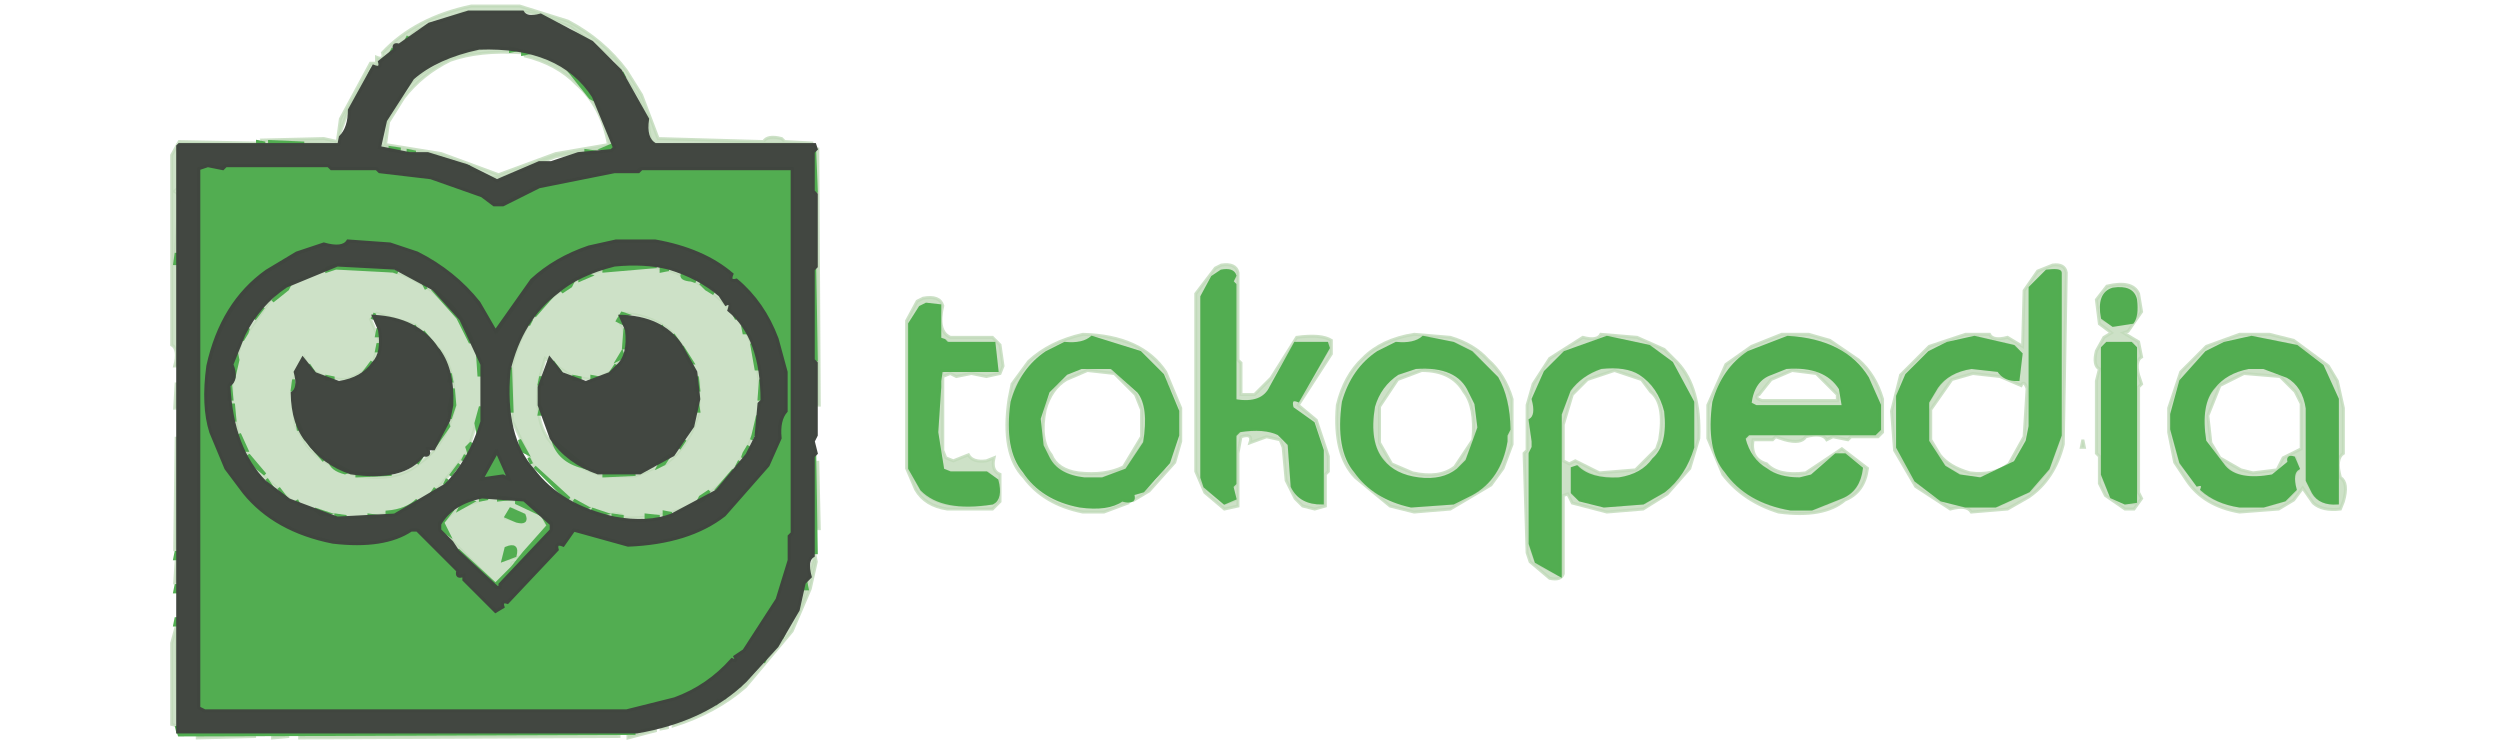 <svg xmlns="http://www.w3.org/2000/svg" width="830" height="249"><path fill="rgb(0,0,0)" stroke="rgb(0,0,0)" stroke-width="1" opacity="0" d="M 0 0 L 829.5 0 L 830 0.5 L 830 249 L 0.5 249 L 0 248.5 L 0 0 Z M 157 2 Q 138 6 127 18 Q 128 20 125 19 L 125 21 L 123 21 L 113 40 L 112 47 L 108 46 L 60 47 L 57 52 L 57 115 L 58 116 L 58 213 L 57 214 L 57 241 L 58 244 L 65 244 L 66 245 L 85 245 L 86 244 L 91 245 Q 95 246 97 244 L 100 245 L 206 245 L 207 244 L 209 245 L 228 240 L 248 228 Q 259 218 266 204 L 270 192 L 271 177 L 272 176 L 272 154 L 271 153 L 271 136 L 272 135 L 272 50 L 270 47 L 261 47 L 260 46 Q 255 45 254 47 L 219 46 L 213 32 L 208 24 Q 200 13 189 7 L 173 2 L 157 2 Z M 406 88 L 404 89 L 397 98 L 397 157 L 400 164 L 407 169 L 411 168 L 411 151 L 412 145 Q 416 144 415 147 L 421 145 L 425 146 L 426 149 L 427 160 L 430 166 L 433 168 L 437 169 L 440 168 L 440 158 L 441 157 L 441 152 L 437 140 L 431 135 L 442 118 L 442 113 Q 439 111 431 112 L 422 126 L 417 131 L 412 131 L 412 121 L 411 120 L 411 91 Q 410 87 406 88 Z M 682 88 L 677 90 L 672 97 L 672 115 L 667 112 Q 662 113 661 111 L 653 111 L 641 115 L 631 125 L 628 137 L 629 150 L 636 162 L 648 169 Q 653 168 655 170 L 667 169 L 674 165 Q 682 159 685 148 L 686 91 Q 686 88 682 88 Z M 700 95 L 696 100 L 697 108 L 701 111 L 699 112 L 696 117 Q 695 121 697 123 L 696 127 L 696 151 L 697 152 L 697 161 L 699 165 L 706 169 L 709 169 L 711 166 L 710 164 L 710 149 L 710 147 L 710 129 L 711 128 L 710 125 Q 709 120 711 119 L 710 114 L 705 111 L 707 110 L 711 104 L 710 98 Q 708 93 700 95 Z M 307 99 L 305 100 L 301 107 L 301 156 L 304 163 Q 307 168 315 169 L 330 169 L 332 167 L 332 158 Q 329 156 330 152 L 328 153 Q 323 154 322 151 L 317 153 L 314 152 L 313 150 L 313 125 L 316 124 L 318 125 L 323 124 L 328 125 L 332 124 L 333 122 L 332 115 L 330 112 L 316 112 Q 311 110 313 102 Q 312 98 307 99 Z M 360 111 Q 348 113 342 120 L 336 128 L 335 133 Q 332 151 340 159 Q 347 167 360 170 L 371 169 L 382 163 L 390 154 L 392 147 L 392 136 L 387 124 Q 379 112 360 111 Z M 470 111 Q 459 113 453 119 Q 446 125 444 135 Q 443 151 450 159 L 462 168 L 470 170 L 482 169 L 495 161 L 499 156 L 502 148 L 502 133 Q 500 124 494 120 Q 489 114 482 112 L 470 111 Z M 532 111 Q 530 113 526 112 L 515 119 L 509 128 L 507 135 L 507 150 L 506 151 L 507 184 L 508 187 L 515 192 Q 518 193 519 191 L 519 165 L 521 164 L 522 167 L 534 170 L 546 169 L 554 164 L 561 156 L 564 146 Q 565 129 557 121 L 553 116 L 544 112 L 532 111 Z M 592 111 L 582 115 L 573 121 L 567 135 L 567 146 L 572 158 Q 579 166 591 170 Q 606 172 613 166 Q 619 163 620 156 L 612 149 L 600 157 Q 590 158 587 154 Q 581 152 582 146 L 589 146 L 590 145 L 593 146 Q 598 148 600 145 Q 605 144 607 146 L 609 145 L 614 146 L 615 145 L 624 145 L 625 144 L 625 133 Q 623 124 617 120 L 608 113 L 601 111 L 592 111 Z M 744 111 L 733 115 L 724 124 L 720 136 L 720 144 L 722 154 L 726 160 Q 732 168 744 170 L 757 169 L 762 166 L 765 162 L 768 167 Q 771 170 777 169 L 778 167 Q 780 160 777 159 Q 775 152 778 151 L 778 136 L 776 127 L 773 122 L 762 113 L 754 111 L 744 111 Z M 692 146 L 691 149 L 692 149 L 692 146 Z "></path><path fill="rgb(0,0,0)" stroke="rgb(0,0,0)" stroke-width="1" opacity="0" d="M 157.5 18 L 173.5 18 Q 185.7 21.3 193 29.5 L 201 42.5 L 202 48 L 184.5 51 L 163.5 58 Q 148.8 49.4 128 48 L 129 40.5 Q 133.6 31.1 141.5 25 L 149.5 20 L 157.5 18 Z "></path><path fill="rgb(0,0,0)" stroke="rgb(0,0,0)" stroke-width="1" opacity="0" d="M 360.5 123 L 369.5 124 L 377 130.5 L 379 135.5 L 379 144.5 L 372.5 155 Q 367.1 158.1 357.5 157 Q 351.4 155.6 349 150.5 Q 345.2 145.8 347 135.5 Q 348.5 129 353.5 126 L 360.5 123 Z "></path><path fill="rgb(0,0,0)" stroke="rgb(0,0,0)" stroke-width="1" opacity="0" d="M 471.5 123 Q 481.6 123.4 486 129.5 Q 490.4 134.6 489 145.5 L 482.5 155 Q 478.2 158.7 468.5 157 L 462 154 L 458 146.5 L 458 134.5 L 463.5 126 L 471.5 123 Z "></path><path fill="rgb(0,0,0)" stroke="rgb(0,0,0)" stroke-width="1" opacity="0" d="M 535.5 123 L 544.5 126 L 548 129.5 Q 552.7 134.3 551 145.5 L 550 148.5 L 542.5 156 L 530.5 157 L 522.5 153 L 520.5 154 L 519 152.5 L 519 140.5 L 522 130.5 L 526.5 126 L 535.5 123 Z "></path><path fill="rgb(0,0,0)" stroke="rgb(0,0,0)" stroke-width="1" opacity="0" d="M 594.5 123 L 602.5 124 L 610 130.5 L 609.5 133 L 584.5 133 Q 581.8 131.8 584 130.5 L 587.5 126 L 594.5 123 Z "></path><path fill="rgb(0,0,0)" stroke="rgb(0,0,0)" stroke-width="1" opacity="0" d="M 654.5 124 L 663.5 125 L 670.5 128 Q 671.8 125.8 673 128.5 L 672 144.5 L 666.5 154 Q 662.4 157.9 653.5 157 Q 647 155.5 644 150.5 L 641 145.5 L 641 135.5 L 647.5 126 L 654.5 124 Z "></path><path fill="rgb(0,0,0)" stroke="rgb(0,0,0)" stroke-width="1" opacity="0" d="M 744.5 124 L 756.5 125 L 762 129.5 L 764 133.5 L 764 148.5 L 758 152 L 755.5 156 L 747.5 157 L 743.5 156 L 737 151.5 L 734 146.5 L 733 137.5 L 737 128 L 744.5 124 Z "></path><path fill="rgb(191,217,184)" stroke="rgb(191,217,184)" stroke-width="1" opacity="0.784" d="M 156.5 2 L 172.5 2 L 188.5 7 Q 200.3 13.2 208 23.5 L 213 31.5 L 218.5 46 L 253.5 47 Q 254.8 44.8 259.5 46 L 260.5 47 L 270 47.5 L 217.5 48 L 216 46.5 L 215 39.5 L 212 32.5 L 204 20 L 189.5 9 L 179.5 5 L 174.5 4 L 154.5 4 L 138.5 10 L 122 24.5 L 116 35.5 L 111.5 48 L 89.5 47 Q 88.3 49.3 87 46.5 L 107.5 46 L 112 47 L 113 39.5 L 123 21 L 125 21 L 125 19 Q 127.7 20.1 127 17.5 Q 137.9 5.9 156.5 2 Z "></path><path fill="rgb(191,217,184)" stroke="rgb(191,217,184)" stroke-width="1" opacity="0.784" d="M 160.5 16 Q 168.5 15 173 17.5 Q 159.1 16.6 149.5 20 Q 140.1 24.6 134 32.5 L 129 40.5 L 128 48 L 146.5 51 L 165.5 58 L 184.5 51 L 202 48 Q 199.8 35.4 191.5 28 Q 184.9 21.1 174 18.5 L 176.5 18 Q 189.3 21.7 196 31.5 Q 202.2 38 203 49 L 184.5 52 L 166.5 59 L 162.5 59 L 146.5 52 L 127.5 49 L 126 47.5 Q 129.5 32 140.5 24 L 149.5 19 L 160.5 16 Z "></path><path fill="rgb(191,217,184)" stroke="rgb(191,217,184)" stroke-width="1" opacity="0.784" d="M 59.5 47 L 85 47.5 L 59 48 L 59 62.5 L 58 63.5 Q 60.5 65 59 70.5 L 59 72.5 L 58 87.5 L 59 88.5 L 59 121.5 L 58 121.5 Q 59.5 116 57 114.5 L 57 51.5 L 59.5 47 Z "></path><path fill="rgb(191,217,184)" stroke="rgb(191,217,184)" stroke-width="1" opacity="0.784" d="M 271.5 49 L 272 134.5 L 271 134.5 L 271.5 49 Z "></path><path fill="rgb(191,217,184)" stroke="rgb(191,217,184)" stroke-width="1" opacity="0.784" d="M 405.5 88 Q 410.3 87.3 411 90.5 L 411 119.5 L 412 120.5 L 412 131 L 416.5 131 L 422 125.5 L 430.5 112 Q 438.7 110.9 442 113 L 442 117.5 L 431 134.5 L 437 139.5 L 441 151.5 L 441 156.5 L 440 157.5 L 440 168 L 436.5 169 L 432.5 168 L 430 165.5 L 427 159.5 L 426 148.5 L 425 146 L 420.5 145 L 415 147 Q 416.1 143.7 412 145 L 411 150.5 L 411 168 L 406.5 169 L 400 163.5 L 397 156.5 L 397 97.5 L 403.5 89 L 405.5 88 Z M 406 90 L 403 92 L 399 99 L 399 159 L 400 162 L 407 167 L 410 166 L 409 162 L 410 161 L 410 145 L 412 143 Q 420 142 425 144 L 428 148 L 429 162 Q 432 167 439 167 L 439 150 L 436 141 L 429 136 Q 428 132 431 133 L 441 116 L 441 114 L 430 114 L 422 129 Q 419 135 410 133 L 410 95 L 409 94 L 410 92 Q 409 89 406 90 Z "></path><path fill="rgb(191,217,184)" stroke="rgb(191,217,184)" stroke-width="1" opacity="0.784" d="M 681.5 88 Q 685.5 87.5 686 90.5 L 685 147.5 Q 682.1 159.1 673.5 165 L 666.5 169 L 654.5 170 Q 653 167.5 647.5 169 L 636 161.5 L 629 149.5 L 628 136.5 L 631 124.5 L 640.5 115 L 652.5 111 L 660.5 111 Q 661.7 113.3 666.5 112 L 671.5 115 L 672 96.5 L 676.5 90 L 681.5 88 Z M 680 90 L 674 96 L 674 142 L 673 147 L 669 154 L 658 159 L 651 158 L 646 155 L 640 147 L 640 134 L 643 129 Q 647 123 655 122 L 664 123 Q 666 126 670 126 L 671 118 L 669 115 L 656 112 L 647 114 L 641 117 L 633 125 L 630 132 L 630 149 L 636 160 L 645 166 L 653 168 L 663 168 L 674 163 L 680 156 L 684 145 L 684 91 Q 684 90 680 90 Z M 655 124 L 648 126 L 641 136 L 641 146 L 644 151 Q 647 155 654 157 Q 662 158 667 154 L 672 145 L 673 129 Q 672 126 671 128 L 664 125 L 655 124 Z "></path><path fill="rgb(191,217,184)" stroke="rgb(191,217,184)" stroke-width="1" opacity="0.784" d="M 111.5 89 L 125.5 89 L 133.5 91 Q 145.1 95.9 152 105.5 Q 160.7 115.3 160 134.5 L 155 150.5 L 145.5 162 Q 135 171.5 115.5 172 L 102.5 169 L 96.5 166 L 88 158.5 Q 82 152.5 79 143.5 L 77 133.5 L 77 126.5 L 80 113.5 L 89.5 100 Q 97.8 91.8 111.5 89 Z M 125 104 L 123 106 L 126 113 L 124 120 Q 121 124 115 126 Q 104 126 101 119 L 97 127 L 98 141 L 102 148 Q 108 155 119 158 Q 132 160 139 154 Q 148 148 151 135 Q 151 121 145 115 L 138 108 L 125 104 Z "></path><path fill="rgb(191,217,184)" stroke="rgb(191,217,184)" stroke-width="1" opacity="0.784" d="M 203.5 89 Q 217.2 87.3 225.5 91 Q 236.2 95.3 243 103.5 Q 253.5 114.5 252 137.5 Q 248.1 154.1 236.5 163 Q 226.5 172 207.5 172 Q 206.3 169.8 201.5 171 L 189.5 166 L 177 154.5 L 170 139.5 L 170 121.5 Q 173.8 105.3 185.5 97 Q 192.5 91 203.5 89 Z M 207 104 L 205 106 L 207 109 Q 208 117 205 121 Q 202 125 196 126 L 190 125 L 181 119 L 179 126 Q 177 140 183 147 Q 189 155 201 158 L 211 158 L 221 154 Q 229 148 232 137 L 232 126 L 226 114 Q 220 105 207 104 Z "></path><path fill="rgb(191,217,184)" stroke="rgb(191,217,184)" stroke-width="1" opacity="0.784" d="M 699.5 95 Q 708 93 710 97.5 L 711 103.5 L 706.5 110 L 705 110.5 L 710 113.5 L 711 118.5 Q 708.8 119.8 710 124.5 L 711 127.5 L 710 128.5 L 710 146.5 L 710 148.5 L 710 163.5 L 711 165.5 L 708.5 169 L 705.5 169 L 699 164.5 L 697 160.5 L 697 151.5 L 696 150.5 L 696 126.5 L 697 122.5 Q 694.8 121.3 696 116.5 L 698.5 112 L 701 110.5 L 697 107.5 L 696 99.5 L 699.5 95 Z M 702 96 Q 697 98 698 106 L 702 108 L 708 107 Q 710 105 709 100 Q 708 95 702 96 Z M 700 114 L 698 116 L 698 158 L 701 165 L 706 167 L 709 167 L 709 116 L 708 114 L 700 114 Z "></path><path fill="rgb(191,217,184)" stroke="rgb(191,217,184)" stroke-width="1" opacity="0.784" d="M 306.5 99 Q 312 98 313 101.5 Q 311 110 315.5 112 L 329.5 112 L 332 114.5 L 333 121.5 L 332 124 L 327.5 125 L 322.5 124 L 317.5 125 L 315.5 124 L 313 125 L 313 149.5 L 314 152 L 316.5 153 L 321.5 151 Q 322.9 153.6 327.5 153 L 330 152 Q 329 156.3 332 157.5 L 332 166.5 L 329.5 169 L 314.5 169 Q 307.1 167.9 304 162.5 L 301 155.5 L 301 106.5 L 304.5 100 L 306.5 99 Z M 308 101 L 306 102 L 302 108 L 302 156 L 306 163 Q 313 170 330 167 Q 332 166 331 160 L 328 157 L 316 157 L 313 156 L 311 144 L 312 129 L 312 127 L 313 123 L 331 123 L 330 114 L 315 114 L 314 113 L 312 113 L 312 104 L 312 102 L 308 101 Z "></path><path fill="rgb(191,217,184)" stroke="rgb(191,217,184)" stroke-width="1" opacity="0.784" d="M 359.5 111 Q 379 111.5 387 123.5 L 392 135.5 L 392 146.5 L 390 153.5 L 381.5 163 L 376.5 166 L 376 164 Q 382.8 163 386 156.5 L 391 144.5 L 391 136.5 Q 388 133.5 388 127.5 L 378.5 117 L 362.5 112 Q 359.6 114.6 353.5 114 L 347.5 117 L 340 124.5 Q 333.8 131.8 336 147.5 Q 338.4 157.1 345.5 162 Q 352.5 169 367.5 168 L 374.5 166 L 374.5 167 L 366.5 170 L 359.5 170 Q 346.6 167.4 340 158.5 Q 332.3 150.7 335 132.5 L 336 127.5 L 341.5 120 Q 348.5 113.5 359.5 111 Z "></path><path fill="rgb(191,217,184)" stroke="rgb(191,217,184)" stroke-width="1" opacity="0.784" d="M 469.5 111 L 481.5 112 Q 489.3 114.3 494 119.5 Q 499.6 124.4 502 132.5 L 502 147.5 L 499 155.5 L 495 161 L 481.5 169 L 469.5 170 L 461.5 168 L 450 158.5 Q 442.6 150.9 444 134.5 Q 446.3 124.8 452.5 119 Q 458.7 112.7 469.5 111 Z M 473 112 Q 470 115 464 114 L 458 117 Q 449 123 446 134 Q 444 149 450 157 Q 456 165 469 168 L 483 167 L 489 164 Q 498 159 500 147 L 500 145 L 501 143 Q 501 132 497 126 L 489 117 L 483 114 L 473 112 Z "></path><path fill="rgb(191,217,184)" stroke="rgb(191,217,184)" stroke-width="1" opacity="0.784" d="M 531.5 111 L 543.5 112 L 552.5 116 L 557 120.5 Q 564.7 128.8 564 145.5 L 561 155.5 L 553.5 164 L 545.5 169 L 533.5 170 L 522 167 L 520.5 164 L 519 164.5 L 519 190.5 Q 518.3 192.8 514.5 192 L 508 186.5 L 507 183.5 L 506 150.5 L 507 149.5 L 507 134.5 L 509 127.5 L 514.5 119 L 525.5 112 Q 530.3 113.3 531.5 111 Z M 534 112 L 520 117 L 513 124 L 509 133 Q 511 138 508 140 L 509 147 L 509 149 L 508 151 L 508 181 L 510 187 L 518 191 L 518 138 L 521 130 Q 525 124 532 122 Q 540 121 545 124 Q 551 128 553 137 Q 554 148 549 153 Q 545 158 538 159 Q 528 159 524 155 L 522 156 L 522 164 L 525 166 L 533 168 L 546 167 L 553 163 Q 559 158 562 149 L 562 134 L 555 121 L 548 115 L 534 112 Z M 536 123 L 527 126 L 522 131 L 519 141 L 519 153 L 521 154 L 523 153 L 531 157 L 543 156 L 550 149 L 551 146 Q 553 134 548 130 L 545 126 L 536 123 Z "></path><path fill="rgb(191,217,184)" stroke="rgb(191,217,184)" stroke-width="1" opacity="0.784" d="M 591.5 111 L 600.5 111 L 607.5 113 L 617 119.5 Q 622.6 124.4 625 132.5 L 625 143.5 L 623.5 145 L 614.5 145 L 613.5 146 L 608.5 145 L 606.5 146 Q 605 143.5 599.5 145 Q 598 147.5 592.5 146 L 589.5 145 L 588.5 146 L 582 146 Q 581 152.4 586.5 154 Q 590.3 158.2 599.5 157 L 611.5 149 L 620 155.5 Q 619 163.4 612.5 166 Q 605.5 172 590.5 170 Q 578.7 166.3 572 157.5 L 567 145.5 L 567 134.5 L 573 121 L 581.5 115 L 591.5 111 Z M 594 112 L 581 117 Q 572 123 569 134 Q 567 149 573 157 Q 580 167 595 169 L 602 169 L 612 165 Q 617 163 618 156 L 613 151 L 610 151 L 602 158 L 598 159 Q 591 159 587 156 Q 581 153 579 146 L 581 144 L 623 144 L 624 143 L 624 135 L 620 126 Q 612 113 594 112 Z "></path><path fill="rgb(191,217,184)" stroke="rgb(191,217,184)" stroke-width="1" opacity="0.784" d="M 743.5 111 L 753.5 111 L 761.5 113 L 773 121.5 L 776 126.5 L 778 135.5 L 778 150.5 Q 775.3 152.2 777 158.5 Q 779.8 160.3 778 166.5 L 777 169 Q 771 169.7 768 167 L 764.5 162 L 761.5 166 L 756.5 169 L 743.5 170 Q 731.6 167.9 726 159.5 L 722 153.5 L 720 143.5 L 720 135.5 L 724 123.5 L 732.5 115 L 743.5 111 Z M 748 112 L 739 114 L 733 117 L 724 127 L 721 138 L 721 143 L 724 154 L 730 161 Q 732 160 731 163 Q 736 167 744 168 L 752 168 L 759 166 L 762 163 Q 761 157 763 156 L 762 152 Q 759 151 760 154 L 755 158 Q 743 160 739 155 L 732 147 Q 730 134 735 129 Q 739 123 747 122 L 752 122 L 760 125 Q 765 128 766 136 L 766 160 L 768 164 Q 770 167 776 167 L 776 133 L 771 122 L 763 115 L 748 112 Z M 745 124 L 737 128 L 733 138 L 734 147 L 737 152 L 744 156 L 748 157 L 756 156 L 758 152 L 764 149 L 764 134 L 762 130 L 757 125 L 745 124 Z "></path><path fill="rgb(191,217,184)" stroke="rgb(191,217,184)" stroke-width="1" opacity="0.784" d="M 358.5 122 L 368.5 122 L 378 129.5 Q 381.7 135.3 380 146.5 L 373.5 156 L 365.5 159 L 359.5 159 Q 351.4 157.6 348 151.5 L 346 147.5 L 345 138.5 L 348 129.5 L 353.5 124 L 358.5 122 Z M 361 123 L 354 126 Q 349 129 347 136 Q 345 146 349 151 Q 351 156 358 157 Q 367 158 373 155 L 379 145 L 379 136 L 377 131 L 370 124 L 361 123 Z "></path><path fill="rgb(191,217,184)" stroke="rgb(191,217,184)" stroke-width="1" opacity="0.784" d="M 469.5 122 Q 483.7 120.8 488 129.5 L 490 133.5 L 491 141.5 L 487 152.5 L 483.5 156 Q 479.4 159.9 470.5 159 Q 462.7 157.8 459 152.5 Q 454 147 456 134.5 Q 458.3 127.8 463.5 124 L 469.5 122 Z M 472 123 L 464 126 L 458 135 L 458 147 L 462 154 L 469 157 Q 478 159 483 155 L 489 146 Q 490 135 486 130 Q 482 123 472 123 Z "></path><path fill="rgb(191,217,184)" stroke="rgb(191,217,184)" stroke-width="1" opacity="0.784" d="M 592.5 122 Q 606 121 611 128.5 L 612 135 L 582.5 135 L 581 133.5 Q 581.9 126.3 587.5 124 L 592.5 122 Z M 595 123 L 588 126 L 584 131 Q 582 132 585 133 L 610 133 L 610 131 L 603 124 L 595 123 Z "></path><path fill="rgb(191,217,184)" stroke="rgb(191,217,184)" stroke-width="1" opacity="0.784" d="M 58.5 127 L 59 135.5 L 58 135.5 L 58.5 127 Z "></path><path fill="rgb(191,217,184)" stroke="rgb(191,217,184)" stroke-width="1" opacity="0.784" d="M 58.5 145 L 59 182.5 L 58 182.5 L 58.5 145 Z "></path><path fill="rgb(191,217,184)" stroke="rgb(191,217,184)" stroke-width="1" opacity="0.784" d="M 691.5 146 L 692 148.5 L 691 148.5 L 691.5 146 Z "></path><path fill="rgb(191,217,184)" stroke="rgb(191,217,184)" stroke-width="1" opacity="0.784" d="M 271.5 153 L 272 175.5 L 271 175.5 L 271.5 153 Z "></path><path fill="rgb(191,217,184)" stroke="rgb(191,217,184)" stroke-width="1" opacity="0.784" d="M 162.5 165 L 170.5 166 L 180 171 L 182 175.5 L 174 185 L 172 185 L 172 187 Q 169.3 185.9 170 188.5 L 164.5 194 L 149 178.5 L 147 173.5 L 151.5 169 L 162.5 165 Z M 170 169 L 168 172 L 172 173 Q 175 174 174 171 L 170 169 Z M 168 182 L 167 186 L 171 185 Q 172 180 168 182 Z "></path><path fill="rgb(191,217,184)" stroke="rgb(191,217,184)" stroke-width="1" opacity="0.784" d="M 270.5 184 L 271 186.5 L 269 195.5 L 263 209.5 L 247.5 228 Q 237.6 236.6 223.5 241 L 223.5 240 Q 243.5 233.5 255 218.5 L 266 200.5 L 270.5 184 Z "></path><path fill="rgb(191,217,184)" stroke="rgb(191,217,184)" stroke-width="1" opacity="0.784" d="M 58.5 186 L 59 193.5 L 58 193.5 L 58.5 186 Z "></path><path fill="rgb(191,217,184)" stroke="rgb(191,217,184)" stroke-width="1" opacity="0.784" d="M 58.5 208 L 59 241 L 57 240.5 L 57 213.5 L 58.5 208 Z "></path><path fill="rgb(191,217,184)" stroke="rgb(191,217,184)" stroke-width="1" opacity="0.784" d="M 219.5 241 L 222 241.5 L 219.5 242 L 219.5 241 Z "></path><path fill="rgb(191,217,184)" stroke="rgb(191,217,184)" stroke-width="1" opacity="0.784" d="M 214.5 242 L 218 242.5 L 208.5 245 L 208.5 244 L 214.5 242 Z "></path><path fill="rgb(191,217,184)" stroke="rgb(191,217,184)" stroke-width="1" opacity="0.784" d="M 65.5 244 L 85 244.5 L 65.5 245 L 65.5 244 Z "></path><path fill="rgb(191,217,184)" stroke="rgb(191,217,184)" stroke-width="1" opacity="0.784" d="M 90.5 244 L 96 244.5 L 90.5 245 L 90.5 244 Z "></path><path fill="rgb(191,217,184)" stroke="rgb(191,217,184)" stroke-width="1" opacity="0.784" d="M 99.5 244 L 206 244.5 L 99.5 245 L 99.5 244 Z "></path><path fill="rgb(82,173,81)" stroke="rgb(82,173,81)" stroke-width="1" opacity="0.996" d="M 135.5 12 L 134.5 14 L 135.5 12 Z "></path><path fill="rgb(82,173,81)" stroke="rgb(82,173,81)" stroke-width="1" opacity="0.996" d="M 130.5 16 L 129.5 18 L 130.5 16 Z "></path><path fill="rgb(82,173,81)" stroke="rgb(82,173,81)" stroke-width="1" opacity="0.996" d="M 169.5 16 L 172 16.5 L 169.5 17 L 169.5 16 Z "></path><path fill="rgb(82,173,81)" stroke="rgb(82,173,81)" stroke-width="1" opacity="0.996" d="M 173.5 17 L 176 17.5 L 173.5 18 L 173.5 17 Z "></path><path fill="rgb(82,173,81)" stroke="rgb(82,173,81)" stroke-width="1" opacity="0.996" d="M 123.5 23 L 122.5 25 L 123.5 23 Z "></path><path fill="rgb(82,173,81)" stroke="rgb(82,173,81)" stroke-width="1" opacity="0.996" d="M 188.5 23 L 198 33.5 L 196 32.5 L 188.5 23 Z "></path><path fill="rgb(82,173,81)" stroke="rgb(82,173,81)" stroke-width="1" opacity="0.996" d="M 206.5 24 L 207.5 26 L 206.5 24 Z "></path><path fill="rgb(82,173,81)" stroke="rgb(82,173,81)" stroke-width="1" opacity="0.996" d="M 85.5 47 L 88 47.5 L 85.5 48 L 85.5 47 Z "></path><path fill="rgb(82,173,81)" stroke="rgb(82,173,81)" stroke-width="1" opacity="0.996" d="M 89.5 47 L 101 47.5 L 89.5 48 L 89.5 47 Z "></path><path fill="rgb(82,173,81)" stroke="rgb(82,173,81)" stroke-width="1" opacity="0.996" d="M 203.5 48 L 202.5 50 L 200 49.5 L 203.5 48 Z "></path><path fill="rgb(82,173,81)" stroke="rgb(82,173,81)" stroke-width="1" opacity="0.996" d="M 129.5 49 L 133 49.5 L 129.5 50 L 129.5 49 Z "></path><path fill="rgb(82,173,81)" stroke="rgb(82,173,81)" stroke-width="1" opacity="0.996" d="M 135.5 50 L 138 50.5 L 135.5 51 L 135.5 50 Z "></path><path fill="rgb(82,173,81)" stroke="rgb(82,173,81)" stroke-width="1" opacity="0.996" d="M 194.5 50 L 198 50.5 L 194.5 51 L 194.5 50 Z "></path><path fill="rgb(82,173,81)" stroke="rgb(82,173,81)" stroke-width="1" opacity="0.996" d="M 270.5 50 L 271 63.5 L 270 63.5 L 270.5 50 Z "></path><path fill="rgb(82,173,81)" stroke="rgb(82,173,81)" stroke-width="1" opacity="0.996" d="M 68.5 55 L 73.5 56 L 74.5 55 L 108.5 55 L 109.5 56 L 124.5 56 L 125.5 57 L 142.5 59 L 159.5 65 L 163.5 68 L 166.5 68 L 178.5 62 L 203.5 57 L 211.5 57 L 212.5 56 L 263 56 L 263 176.5 L 262 177.5 L 262 185.5 L 258 198.5 L 247 216 L 244 217.5 Q 244.8 219.8 242.5 219 Q 235.4 227.9 223.5 232 L 207.5 236 L 67.5 236 L 66 234.5 L 66 56 L 68.5 55 Z M 116 80 Q 114 83 108 81 L 99 84 L 89 90 Q 74 101 69 122 Q 67 135 70 144 L 75 156 L 81 164 Q 91 176 111 180 Q 128 182 137 176 L 139 176 L 152 190 Q 151 192 154 191 L 154 193 L 165 203 L 167 202 Q 166 199 169 200 L 185 183 Q 184 180 187 181 L 191 176 L 209 181 Q 229 180 241 171 L 255 155 L 259 146 Q 258 139 261 137 L 261 124 L 258 113 Q 254 100 245 93 Q 242 94 243 91 Q 233 83 218 80 L 205 80 L 196 82 Q 184 86 177 93 L 165 110 L 159 101 Q 151 90 139 84 L 130 81 L 116 80 Z "></path><path fill="rgb(82,173,81)" stroke="rgb(82,173,81)" stroke-width="1" opacity="0.996" d="M 155.5 55 L 156.5 57 L 155.5 55 Z "></path><path fill="rgb(82,173,81)" stroke="rgb(82,173,81)" stroke-width="1" opacity="0.996" d="M 58.5 84 L 59 87.5 L 58 87.5 L 58.5 84 Z "></path><path fill="rgb(82,173,81)" stroke="rgb(82,173,81)" stroke-width="1" opacity="0.996" d="M 111.5 88 Q 124.9 86.1 132 90.5 L 130.5 90 L 111.5 89 L 108.5 90 L 108.5 89 L 111.5 88 Z "></path><path fill="rgb(82,173,81)" stroke="rgb(82,173,81)" stroke-width="1" opacity="0.996" d="M 203.5 88 L 218 88.5 L 200.5 90 L 200.5 89 L 203.5 88 Z "></path><path fill="rgb(82,173,81)" stroke="rgb(82,173,81)" stroke-width="1" opacity="0.996" d="M 219.5 89 L 222 89.5 L 219.5 90 L 219.5 89 Z "></path><path fill="rgb(82,173,81)" stroke="rgb(82,173,81)" stroke-width="1" opacity="0.996" d="M 270.5 89 L 271 119.5 L 270 119.5 L 270.5 89 Z "></path><path fill="rgb(82,173,81)" stroke="rgb(82,173,81)" stroke-width="1" opacity="0.996" d="M 405.5 90 Q 409.3 89.3 410 91.5 L 409 93.5 L 410 94.5 L 410 133 Q 419.2 134.6 422 128.5 L 430 114 L 440.5 114 L 441 115.5 L 431 133 Q 428 131.8 429 135.5 L 436 140.5 L 439 149.5 L 439 167 Q 431.7 167.1 429 161.5 L 428 147.5 L 424.5 144 Q 419.7 141.7 411.5 143 L 410 144.5 L 410 160.5 L 409 161.5 L 410 165.5 L 406.5 167 L 400 161.5 L 399 158.5 L 399 98.5 L 402.5 92 L 405.5 90 Z "></path><path fill="rgb(82,173,81)" stroke="rgb(82,173,81)" stroke-width="1" opacity="0.996" d="M 679.5 90 Q 684 89.5 684 90.5 L 684 144.5 L 680 155.5 L 673.5 163 L 662.5 168 L 652.5 168 L 644.5 166 L 636 159.5 L 630 148.5 L 630 131.5 L 633 124.5 L 640.5 117 L 646.5 114 L 655.5 112 L 668.5 115 L 671 117.5 L 670 126 Q 665.5 126.2 663.5 123 L 654.5 122 Q 646.7 123.2 643 128.5 L 640 133.5 L 640 146.5 L 645.5 155 L 650.5 158 L 657.5 159 L 669 153.5 L 673 146.5 L 674 141.5 L 674 95.5 L 679.5 90 Z "></path><path fill="rgb(82,173,81)" stroke="rgb(82,173,81)" stroke-width="1" opacity="0.996" d="M 194.5 91 L 196 91.5 L 192.5 93 L 192.5 92 L 194.5 91 Z "></path><path fill="rgb(82,173,81)" stroke="rgb(82,173,81)" stroke-width="1" opacity="0.996" d="M 226.5 91 L 231 93.5 L 229.5 93 Q 225.8 92.7 226.5 91 Z "></path><path fill="rgb(82,173,81)" stroke="rgb(82,173,81)" stroke-width="1" opacity="0.996" d="M 190.5 93 L 189.5 95 L 186.5 97 L 188.5 94 L 190.5 93 Z "></path><path fill="rgb(82,173,81)" stroke="rgb(82,173,81)" stroke-width="1" opacity="0.996" d="M 96.5 94 L 95.5 96 L 90.5 100 L 94.5 95 L 96.5 94 Z "></path><path fill="rgb(82,173,81)" stroke="rgb(82,173,81)" stroke-width="1" opacity="0.996" d="M 140.5 94 L 141.5 96 L 140.5 94 Z "></path><path fill="rgb(82,173,81)" stroke="rgb(82,173,81)" stroke-width="1" opacity="0.996" d="M 232.5 94 L 237 97.5 L 234.5 96 L 232.5 94 Z "></path><path fill="rgb(82,173,81)" stroke="rgb(82,173,81)" stroke-width="1" opacity="0.996" d="M 143.5 96 Q 152.8 102.2 157 113.5 L 156 113.5 L 152 105.5 L 143.5 96 Z "></path><path fill="rgb(82,173,81)" stroke="rgb(82,173,81)" stroke-width="1" opacity="0.996" d="M 701.5 96 Q 708 95 709 99.5 Q 709.6 104.9 708 107 L 701.5 108 L 698 105.5 Q 696.5 97.5 701.5 96 Z "></path><path fill="rgb(82,173,81)" stroke="rgb(82,173,81)" stroke-width="1" opacity="0.996" d="M 184.5 97 L 177.5 105 L 184.5 97 Z "></path><path fill="rgb(82,173,81)" stroke="rgb(82,173,81)" stroke-width="1" opacity="0.996" d="M 307.5 101 L 312 101.5 L 312 103.5 L 312 112.5 L 313.5 113 L 314.5 114 L 330 114 L 331 123 L 312.5 123 L 312 126.5 L 312 128.5 L 311 143.5 L 313 156 L 315.5 157 L 327.5 157 L 331 159.5 Q 332.5 165.5 329.5 167 Q 312.9 169.6 306 162.5 L 302 155.5 L 302 107.5 L 305.5 102 L 307.5 101 Z "></path><path fill="rgb(82,173,81)" stroke="rgb(82,173,81)" stroke-width="1" opacity="0.996" d="M 87.5 102 L 84.5 106 L 87.5 102 Z "></path><path fill="rgb(82,173,81)" stroke="rgb(82,173,81)" stroke-width="1" opacity="0.996" d="M 124.5 104 L 123.5 106 L 124.5 104 Z "></path><path fill="rgb(82,173,81)" stroke="rgb(82,173,81)" stroke-width="1" opacity="0.996" d="M 206.5 104 L 208 104.5 L 206 105 L 207 107.5 L 205 106.5 L 206.5 104 Z "></path><path fill="rgb(82,173,81)" stroke="rgb(82,173,81)" stroke-width="1" opacity="0.996" d="M 243.5 104 L 244.5 106 L 243.5 104 Z "></path><path fill="rgb(82,173,81)" stroke="rgb(82,173,81)" stroke-width="1" opacity="0.996" d="M 176.5 106 L 175.5 108 L 176.5 106 Z "></path><path fill="rgb(82,173,81)" stroke="rgb(82,173,81)" stroke-width="1" opacity="0.996" d="M 137.5 108 L 138.5 110 L 137.5 108 Z "></path><path fill="rgb(82,173,81)" stroke="rgb(82,173,81)" stroke-width="1" opacity="0.996" d="M 219.5 108 L 220.5 110 L 219.5 108 Z "></path><path fill="rgb(82,173,81)" stroke="rgb(82,173,81)" stroke-width="1" opacity="0.996" d="M 246.5 108 L 248 110.5 L 247 110.5 L 246.5 108 Z "></path><path fill="rgb(82,173,81)" stroke="rgb(82,173,81)" stroke-width="1" opacity="0.996" d="M 82.5 109 L 82 110.5 L 80.5 113 L 81 111.5 L 82.5 109 Z "></path><path fill="rgb(82,173,81)" stroke="rgb(82,173,81)" stroke-width="1" opacity="0.996" d="M 125.5 109 L 126 111.5 L 125 111.5 L 125.5 109 Z "></path><path fill="rgb(82,173,81)" stroke="rgb(82,173,81)" stroke-width="1" opacity="0.996" d="M 207.5 109 L 208 115.5 L 207 115.5 L 207.5 109 Z "></path><path fill="rgb(82,173,81)" stroke="rgb(82,173,81)" stroke-width="1" opacity="0.996" d="M 140.5 110 L 144.5 115 L 140.5 110 Z "></path><path fill="rgb(82,173,81)" stroke="rgb(82,173,81)" stroke-width="1" opacity="0.996" d="M 223.5 111 L 225.5 114 L 223.5 111 Z "></path><path fill="rgb(82,173,81)" stroke="rgb(82,173,81)" stroke-width="1" opacity="0.996" d="M 362.5 112 L 378.5 117 L 386 124.5 L 391 136.5 L 391 144.5 L 388 153.5 L 379.5 163 L 376 164 Q 377.3 167.3 372.5 166 Q 367.8 169.3 358.5 168 Q 345.9 165.6 340 156.5 Q 333.8 149.2 336 133.5 Q 339.1 122.6 347.5 117 L 353.5 114 Q 359.6 114.6 362.5 112 Z M 359 122 L 354 124 L 348 130 L 345 139 L 346 148 L 348 152 Q 351 158 360 159 L 366 159 L 374 156 L 380 147 Q 382 135 378 130 L 369 122 L 359 122 Z "></path><path fill="rgb(82,173,81)" stroke="rgb(82,173,81)" stroke-width="1" opacity="0.996" d="M 472.5 112 L 482.5 114 L 488.5 117 L 497 125.5 Q 500.8 132.2 501 142.5 L 500 144.5 L 500 146.5 Q 497.9 158.9 488.5 164 L 482.5 167 L 468.5 168 Q 456.2 165.3 450 156.5 Q 443.8 149.2 446 133.5 Q 449.1 122.6 457.5 117 L 463.5 114 Q 469.6 114.6 472.5 112 Z M 470 122 L 464 124 Q 458 128 456 135 Q 454 147 459 153 Q 463 158 471 159 Q 479 160 484 156 L 487 153 L 491 142 L 490 134 L 488 130 Q 484 121 470 122 Z "></path><path fill="rgb(82,173,81)" stroke="rgb(82,173,81)" stroke-width="1" opacity="0.996" d="M 533.5 112 L 547.5 115 L 555 120.5 L 562 133.5 L 562 148.5 Q 559.2 157.7 552.5 163 L 545.5 167 L 532.5 168 L 524.5 166 L 522 163.5 L 522 155.5 L 523.5 155 Q 528 159.5 537.5 159 Q 545.3 157.8 549 152.5 Q 554.3 147.8 553 136.5 Q 550.9 128.2 544.5 124 Q 539.9 121.1 531.5 122 Q 524.8 124.3 521 129.5 L 518 137.5 L 518 191 L 510 186.5 L 508 180.5 L 508 150.5 L 509 148.5 L 509 146.5 L 508 139.5 Q 510.5 138 509 132.5 L 513 123.5 L 519.5 117 L 533.5 112 Z "></path><path fill="rgb(82,173,81)" stroke="rgb(82,173,81)" stroke-width="1" opacity="0.996" d="M 593.5 112 Q 612.4 113.1 620 125.5 L 624 134.5 L 624 142.5 L 622.5 144 L 580.5 144 L 579 145.5 Q 580.8 152.7 586.5 156 Q 590.5 159 597.5 159 L 601.5 158 L 609.5 151 L 612.5 151 L 618 155.5 Q 617.1 162.7 611.5 165 L 601.5 169 L 594.5 169 Q 580 166.5 573 156.5 Q 566.8 149.2 569 133.5 Q 572.1 122.6 580.5 117 L 593.5 112 Z M 593 122 L 588 124 Q 582 126 581 134 L 583 135 L 612 135 L 611 129 Q 606 121 593 122 Z "></path><path fill="rgb(82,173,81)" stroke="rgb(82,173,81)" stroke-width="1" opacity="0.996" d="M 747.5 112 L 762.5 115 L 771 121.5 L 776 132.5 L 776 167 Q 770.3 167.4 768 163.5 L 766 159.5 L 766 135.5 Q 764.9 128.1 759.5 125 L 751.5 122 L 746.5 122 Q 738.9 123.5 735 128.5 Q 730 134 732 146.5 L 738.5 155 Q 742.9 160.1 754.5 158 L 760 153.5 Q 759.3 151.3 761.5 152 L 763 155.5 Q 760.5 157 762 162.5 L 758.5 166 L 751.5 168 L 743.5 168 Q 735.8 166.8 731 162.5 Q 731.8 160.3 729.5 161 L 724 153.5 L 721 142.5 L 721 137.5 L 724 126.5 L 732.5 117 L 738.5 114 L 747.5 112 Z "></path><path fill="rgb(82,173,81)" stroke="rgb(82,173,81)" stroke-width="1" opacity="0.996" d="M 125.5 114 L 126 116.5 L 125 116.5 L 125.5 114 Z "></path><path fill="rgb(82,173,81)" stroke="rgb(82,173,81)" stroke-width="1" opacity="0.996" d="M 249.5 114 L 252 122.5 L 251 122.5 L 249.5 114 Z "></path><path fill="rgb(82,173,81)" stroke="rgb(82,173,81)" stroke-width="1" opacity="0.996" d="M 699.5 114 L 707.5 114 L 709 115.5 L 709 166.5 L 705.5 167 L 701 165 L 698 157.5 L 698 115.5 L 699.5 114 Z "></path><path fill="rgb(82,173,81)" stroke="rgb(82,173,81)" stroke-width="1" opacity="0.996" d="M 226.5 115 L 230 120.5 L 229 120.5 L 226.5 115 Z "></path><path fill="rgb(82,173,81)" stroke="rgb(82,173,81)" stroke-width="1" opacity="0.996" d="M 145.5 116 L 146.5 118 L 145.5 116 Z "></path><path fill="rgb(82,173,81)" stroke="rgb(82,173,81)" stroke-width="1" opacity="0.996" d="M 78.5 117 L 79 119.5 L 77.5 126 L 77 120.5 L 78.5 117 Z "></path><path fill="rgb(82,173,81)" stroke="rgb(82,173,81)" stroke-width="1" opacity="0.996" d="M 158.5 117 L 160 124.5 L 159 124.5 L 158.5 117 Z "></path><path fill="rgb(82,173,81)" stroke="rgb(82,173,81)" stroke-width="1" opacity="0.996" d="M 206.5 117 L 207 118.5 L 205 119.5 L 206.5 117 Z "></path><path fill="rgb(82,173,81)" stroke="rgb(82,173,81)" stroke-width="1" opacity="0.996" d="M 123.5 120 L 120.5 124 L 123.5 120 Z "></path><path fill="rgb(82,173,81)" stroke="rgb(82,173,81)" stroke-width="1" opacity="0.996" d="M 183.5 120 L 186.5 124 L 183.5 120 Z "></path><path fill="rgb(82,173,81)" stroke="rgb(82,173,81)" stroke-width="1" opacity="0.996" d="M 102.5 121 L 104.5 124 L 102.5 121 Z "></path><path fill="rgb(82,173,81)" stroke="rgb(82,173,81)" stroke-width="1" opacity="0.996" d="M 204.5 121 L 202.5 124 L 204.5 121 Z "></path><path fill="rgb(82,173,81)" stroke="rgb(82,173,81)" stroke-width="1" opacity="0.996" d="M 169.5 122 L 170 136.5 L 169 136.5 L 169.5 122 Z "></path><path fill="rgb(82,173,81)" stroke="rgb(82,173,81)" stroke-width="1" opacity="0.996" d="M 149.5 124 L 150 126.5 L 149 126.5 L 149.5 124 Z "></path><path fill="rgb(82,173,81)" stroke="rgb(82,173,81)" stroke-width="1" opacity="0.996" d="M 108.5 125 L 111 125.5 L 108.5 126 L 108.5 125 Z "></path><path fill="rgb(82,173,81)" stroke="rgb(82,173,81)" stroke-width="1" opacity="0.996" d="M 179.5 125 L 180 127.5 L 179 127.5 L 179.5 125 Z "></path><path fill="rgb(82,173,81)" stroke="rgb(82,173,81)" stroke-width="1" opacity="0.996" d="M 190.5 125 L 193 125.5 L 190.5 126 L 190.5 125 Z "></path><path fill="rgb(82,173,81)" stroke="rgb(82,173,81)" stroke-width="1" opacity="0.996" d="M 196.5 125 L 199 125.5 L 196.5 126 L 196.5 125 Z "></path><path fill="rgb(82,173,81)" stroke="rgb(82,173,81)" stroke-width="1" opacity="0.996" d="M 231.5 125 L 232 129.5 L 231 129.5 L 231.5 125 Z "></path><path fill="rgb(82,173,81)" stroke="rgb(82,173,81)" stroke-width="1" opacity="0.996" d="M 97.5 126 L 98 129.5 L 97 129.5 L 97.5 126 Z "></path><path fill="rgb(82,173,81)" stroke="rgb(82,173,81)" stroke-width="1" opacity="0.996" d="M 252.5 126 L 253 132.5 L 252 132.5 L 252.5 126 Z "></path><path fill="rgb(82,173,81)" stroke="rgb(82,173,81)" stroke-width="1" opacity="0.996" d="M 76.5 127 L 77 132.5 L 76 132.5 L 76.5 127 Z "></path><path fill="rgb(82,173,81)" stroke="rgb(82,173,81)" stroke-width="1" opacity="0.996" d="M 150.5 129 L 151 134.5 L 149.5 139 L 149 135.5 L 150.5 129 Z "></path><path fill="rgb(82,173,81)" stroke="rgb(82,173,81)" stroke-width="1" opacity="0.996" d="M 231.5 133 L 232 136.5 L 231 136.5 L 231.5 133 Z "></path><path fill="rgb(82,173,81)" stroke="rgb(82,173,81)" stroke-width="1" opacity="0.996" d="M 77.5 134 L 78 139.5 L 77 139.5 L 77.5 134 Z "></path><path fill="rgb(82,173,81)" stroke="rgb(82,173,81)" stroke-width="1" opacity="0.996" d="M 159.5 135 L 160 139.5 L 158.5 143 L 158 140.5 L 159.5 135 Z "></path><path fill="rgb(82,173,81)" stroke="rgb(82,173,81)" stroke-width="1" opacity="0.996" d="M 179.5 135 L 180 137.5 L 179 137.5 L 179.5 135 Z "></path><path fill="rgb(82,173,81)" stroke="rgb(82,173,81)" stroke-width="1" opacity="0.996" d="M 251.5 138 L 252 140.5 L 249.5 146 L 250 144.5 L 251.5 138 Z "></path><path fill="rgb(82,173,81)" stroke="rgb(82,173,81)" stroke-width="1" opacity="0.996" d="M 98.5 139 L 100 142.5 L 99 142.5 L 98.5 139 Z "></path><path fill="rgb(82,173,81)" stroke="rgb(82,173,81)" stroke-width="1" opacity="0.996" d="M 148.5 140 L 149 141.5 L 144.5 148 L 146 145.5 L 148.5 140 Z "></path><path fill="rgb(82,173,81)" stroke="rgb(82,173,81)" stroke-width="1" opacity="0.996" d="M 79.5 144 L 82 149.5 L 81 149.5 L 79.5 144 Z "></path><path fill="rgb(82,173,81)" stroke="rgb(82,173,81)" stroke-width="1" opacity="0.996" d="M 100.5 144 L 101.5 146 L 100.5 144 Z "></path><path fill="rgb(82,173,81)" stroke="rgb(82,173,81)" stroke-width="1" opacity="0.996" d="M 172.5 146 L 175 150.5 L 173 149.5 L 172.5 146 Z "></path><path fill="rgb(82,173,81)" stroke="rgb(82,173,81)" stroke-width="1" opacity="0.996" d="M 183.5 146 L 195 155.5 L 193.5 155 Q 185.4 153 183.5 146 Z "></path><path fill="rgb(82,173,81)" stroke="rgb(82,173,81)" stroke-width="1" opacity="0.996" d="M 227.5 146 L 225.5 149 L 227.5 146 Z "></path><path fill="rgb(82,173,81)" stroke="rgb(82,173,81)" stroke-width="1" opacity="0.996" d="M 102.5 147 L 107.5 153 L 102.5 147 Z "></path><path fill="rgb(82,173,81)" stroke="rgb(82,173,81)" stroke-width="1" opacity="0.996" d="M 156.5 147 L 156 148.5 L 155.5 150 L 155 148.5 L 156.5 147 Z "></path><path fill="rgb(82,173,81)" stroke="rgb(82,173,81)" stroke-width="1" opacity="0.996" d="M 248.5 148 L 248 149.5 L 246.5 152 L 247 150.5 L 248.5 148 Z "></path><path fill="rgb(82,173,81)" stroke="rgb(82,173,81)" stroke-width="1" opacity="0.996" d="M 164.5 150 L 169 159 L 166.5 158 L 160 159 L 164.5 150 Z "></path><path fill="rgb(82,173,81)" stroke="rgb(82,173,81)" stroke-width="1" opacity="0.996" d="M 82.5 151 L 88 157.5 L 83 153.5 L 82.5 151 Z "></path><path fill="rgb(82,173,81)" stroke="rgb(82,173,81)" stroke-width="1" opacity="0.996" d="M 140.5 151 L 138.5 154 L 140.5 151 Z "></path><path fill="rgb(82,173,81)" stroke="rgb(82,173,81)" stroke-width="1" opacity="0.996" d="M 154.5 151 L 153.5 153 L 154.5 151 Z "></path><path fill="rgb(82,173,81)" stroke="rgb(82,173,81)" stroke-width="1" opacity="0.996" d="M 222.5 151 L 220.5 154 L 218.5 155 L 219.5 153 L 222.5 151 Z "></path><path fill="rgb(82,173,81)" stroke="rgb(82,173,81)" stroke-width="1" opacity="0.996" d="M 270.5 151 L 271 183.5 L 270 183.5 L 270.5 151 Z "></path><path fill="rgb(82,173,81)" stroke="rgb(82,173,81)" stroke-width="1" opacity="0.996" d="M 175.5 152 L 176.5 154 L 175.5 152 Z "></path><path fill="rgb(82,173,81)" stroke="rgb(82,173,81)" stroke-width="1" opacity="0.996" d="M 109.5 153 L 116 156.5 L 114.5 157 Q 109.9 155.8 109.5 153 Z "></path><path fill="rgb(82,173,81)" stroke="rgb(82,173,81)" stroke-width="1" opacity="0.996" d="M 245.5 153 L 244.5 155 L 245.5 153 Z "></path><path fill="rgb(82,173,81)" stroke="rgb(82,173,81)" stroke-width="1" opacity="0.996" d="M 152.5 154 L 149.5 158 L 152.5 154 Z "></path><path fill="rgb(82,173,81)" stroke="rgb(82,173,81)" stroke-width="1" opacity="0.996" d="M 177.5 155 L 189 165.5 L 187.5 165 L 177.5 155 Z "></path><path fill="rgb(82,173,81)" stroke="rgb(82,173,81)" stroke-width="1" opacity="0.996" d="M 243.5 156 L 237.5 163 L 243.5 156 Z "></path><path fill="rgb(82,173,81)" stroke="rgb(82,173,81)" stroke-width="1" opacity="0.996" d="M 118.5 157 L 130 157.5 L 118.5 158 L 118.5 157 Z "></path><path fill="rgb(82,173,81)" stroke="rgb(82,173,81)" stroke-width="1" opacity="0.996" d="M 200.5 157 L 211 157.5 L 200.5 158 L 200.5 157 Z "></path><path fill="rgb(82,173,81)" stroke="rgb(82,173,81)" stroke-width="1" opacity="0.996" d="M 88.5 159 L 90.5 162 L 88.5 159 Z "></path><path fill="rgb(82,173,81)" stroke="rgb(82,173,81)" stroke-width="1" opacity="0.996" d="M 148.5 159 L 147.5 161 L 148.5 159 Z "></path><path fill="rgb(82,173,81)" stroke="rgb(82,173,81)" stroke-width="1" opacity="0.996" d="M 92.5 162 L 95.5 166 L 92.5 162 Z "></path><path fill="rgb(82,173,81)" stroke="rgb(82,173,81)" stroke-width="1" opacity="0.996" d="M 144.5 162 L 142.5 165 L 144.5 162 Z "></path><path fill="rgb(82,173,81)" stroke="rgb(82,173,81)" stroke-width="1" opacity="0.996" d="M 235.5 163 L 233.5 166 L 231.5 167 L 232.5 165 L 235.5 163 Z "></path><path fill="rgb(82,173,81)" stroke="rgb(82,173,81)" stroke-width="1" opacity="0.996" d="M 159.5 165 L 162 165.5 L 159.5 166 L 159.5 165 Z "></path><path fill="rgb(82,173,81)" stroke="rgb(82,173,81)" stroke-width="1" opacity="0.996" d="M 165.5 165 L 170 165.5 L 165.5 166 L 165.5 165 Z "></path><path fill="rgb(82,173,81)" stroke="rgb(82,173,81)" stroke-width="1" opacity="0.996" d="M 98.5 166 L 99.5 168 L 98.5 166 Z "></path><path fill="rgb(82,173,81)" stroke="rgb(82,173,81)" stroke-width="1" opacity="0.996" d="M 138.5 166 L 137.5 168 L 128.5 171 L 128.5 170 Q 135 169.5 138.5 166 Z "></path><path fill="rgb(82,173,81)" stroke="rgb(82,173,81)" stroke-width="1" opacity="0.996" d="M 155.5 166 L 157 166.5 L 152.5 169 L 153.5 167 L 155.5 166 Z "></path><path fill="rgb(82,173,81)" stroke="rgb(82,173,81)" stroke-width="1" opacity="0.996" d="M 171.5 166 L 175.5 167 L 183 173.5 L 183 175.5 L 166 193.5 L 166 195 L 164.5 195 L 152 182.5 L 164.5 194 L 170 188.5 L 174 183.5 L 182 174.5 L 180 171 L 171.5 167 L 171.5 166 Z "></path><path fill="rgb(82,173,81)" stroke="rgb(82,173,81)" stroke-width="1" opacity="0.996" d="M 190.5 166 L 195 168.5 L 193.5 169 L 190.5 166 Z "></path><path fill="rgb(82,173,81)" stroke="rgb(82,173,81)" stroke-width="1" opacity="0.996" d="M 104.5 169 L 109 170.5 L 106.5 171 L 104.5 169 Z "></path><path fill="rgb(82,173,81)" stroke="rgb(82,173,81)" stroke-width="1" opacity="0.996" d="M 150.5 169 L 147 173.5 L 149 177.5 L 146 175.5 L 146 173.5 L 150.5 169 Z "></path><path fill="rgb(82,173,81)" stroke="rgb(82,173,81)" stroke-width="1" opacity="0.996" d="M 169.5 169 L 174 171 Q 175.3 174 171.5 173 L 168 171.5 L 169.5 169 Z "></path><path fill="rgb(82,173,81)" stroke="rgb(82,173,81)" stroke-width="1" opacity="0.996" d="M 196.5 169 L 201 170.5 L 198.5 171 L 196.5 169 Z "></path><path fill="rgb(82,173,81)" stroke="rgb(82,173,81)" stroke-width="1" opacity="0.996" d="M 220.5 170 L 223 170.5 L 220.5 171 L 220.5 170 Z "></path><path fill="rgb(82,173,81)" stroke="rgb(82,173,81)" stroke-width="1" opacity="0.996" d="M 111.5 171 L 115 171.5 L 111.5 172 L 111.5 171 Z "></path><path fill="rgb(82,173,81)" stroke="rgb(82,173,81)" stroke-width="1" opacity="0.996" d="M 122.5 171 L 126 171.5 L 122.5 172 L 122.5 171 Z "></path><path fill="rgb(82,173,81)" stroke="rgb(82,173,81)" stroke-width="1" opacity="0.996" d="M 203.5 171 L 207 171.5 L 203.5 172 L 203.5 171 Z "></path><path fill="rgb(82,173,81)" stroke="rgb(82,173,81)" stroke-width="1" opacity="0.996" d="M 214.5 171 L 219 171.5 L 214.5 172 L 214.5 171 Z "></path><path fill="rgb(82,173,81)" stroke="rgb(82,173,81)" stroke-width="1" opacity="0.996" d="M 168 182 Q 172.1 180.3 171 184.5 L 167 186 L 168 182 Z "></path><path fill="rgb(82,173,81)" stroke="rgb(82,173,81)" stroke-width="1" opacity="0.996" d="M 58.5 183 L 59 185.5 L 58 185.5 L 58.5 183 Z "></path><path fill="rgb(82,173,81)" stroke="rgb(82,173,81)" stroke-width="1" opacity="0.996" d="M 267.5 193 L 268 195.5 L 267 195.5 L 267.5 193 Z "></path><path fill="rgb(82,173,81)" stroke="rgb(82,173,81)" stroke-width="1" opacity="0.996" d="M 58.5 194 L 59 196.5 L 58 196.5 L 58.5 194 Z "></path><path fill="rgb(82,173,81)" stroke="rgb(82,173,81)" stroke-width="1" opacity="0.996" d="M 58.5 205 L 59 207.5 L 58 207.5 L 58.5 205 Z "></path><path fill="rgb(82,173,81)" stroke="rgb(82,173,81)" stroke-width="1" opacity="0.996" d="M 260.5 210 L 259.5 212 L 260.5 210 Z "></path><path fill="rgb(82,173,81)" stroke="rgb(82,173,81)" stroke-width="1" opacity="0.996" d="M 254.5 218 L 253.5 220 L 254.5 218 Z "></path><path fill="rgb(82,173,81)" stroke="rgb(82,173,81)" stroke-width="1" opacity="0.996" d="M 246.5 226 L 245.5 228 L 246.5 226 Z "></path><path fill="rgb(82,173,81)" stroke="rgb(82,173,81)" stroke-width="1" opacity="0.996" d="M 241.5 230 L 240.5 232 L 241.5 230 Z "></path><path fill="rgb(82,173,81)" stroke="rgb(82,173,81)" stroke-width="1" opacity="0.996" d="M 238.5 232 L 237.5 234 L 238.5 232 Z "></path><path fill="rgb(82,173,81)" stroke="rgb(82,173,81)" stroke-width="1" opacity="0.996" d="M 58.5 241 L 59 243 L 211 243.5 L 59.5 244 L 58.5 241 Z "></path><path fill="rgb(64,69,63)" stroke="rgb(64,69,63)" stroke-width="1" opacity="0.988" d="M 155.5 4 L 173.5 4 Q 174.8 6.3 179.5 5 L 196.5 14 L 206 23.5 L 215 39.5 Q 214 46 217.5 48 L 270.5 48 L 271 49.5 L 270 50.5 L 270 63.5 L 271 64.5 L 271 88.5 L 270 89.5 L 270 119.5 L 271 120.5 L 271 144.5 L 270 146.5 L 271 150.5 L 270 151.5 L 270 184.5 Q 267.5 186 269 191.5 L 267 193.5 L 265 202.5 L 258 214.5 L 247.5 226 Q 234.1 239.1 211.5 243 L 59 243 L 59 48.5 L 59.5 48 L 112.5 48 L 113 45.5 Q 116 42.5 116 36.5 L 124 22 Q 126.7 23.1 126 20.5 L 131 16.5 Q 130.3 14.3 132.5 15 L 142.5 8 L 155.5 4 Z M 159 16 Q 145 19 137 26 L 128 40 L 126 49 L 136 51 L 142 51 L 155 55 L 165 60 L 179 54 L 183 54 L 192 51 L 203 50 L 204 49 L 197 32 Q 186 15 159 16 Z M 69 55 L 66 56 L 66 235 L 68 236 L 208 236 L 224 232 Q 235 228 243 219 Q 245 220 244 218 L 247 216 L 258 199 L 262 186 L 262 178 L 263 177 L 263 56 L 213 56 L 212 57 L 204 57 L 179 62 L 167 68 L 164 68 L 160 65 L 143 59 L 126 57 L 125 56 L 110 56 L 109 55 L 75 55 L 74 56 L 69 55 Z "></path><path fill="rgb(64,69,63)" stroke="rgb(64,69,63)" stroke-width="1" opacity="0.988" d="M 115.5 80 L 129.5 81 L 138.5 84 Q 150.8 90.2 159 100.5 L 164.5 110 L 176.5 93 Q 184.3 85.8 195.5 82 L 204.5 80 L 217.5 80 Q 233.4 82.8 243 91 Q 241.9 93.7 244.5 93 Q 253.5 100.5 258 112.5 L 261 123.5 L 261 136.5 Q 258.4 139.4 259 145.5 L 255 154.5 L 240.5 171 Q 228.7 180.2 208.5 181 L 190.5 176 L 187 181 Q 184.3 179.9 185 182.5 L 168.5 200 Q 166.3 199.3 167 201.5 L 164.5 203 L 154 192.5 L 154 191 Q 151.3 192.1 152 189.5 L 138.5 176 L 136.5 176 Q 127.5 182 110.5 180 Q 91.3 176.2 81 163.5 L 75 155.5 L 70 143.5 Q 67.2 134.8 69 121.5 Q 73.6 100.6 88.5 90 L 98.5 84 L 107.5 81 Q 113.8 82.8 115.5 80 Z M 112 88 L 95 95 Q 86 101 81 111 L 77 121 Q 79 126 76 128 Q 77 149 88 160 L 96 166 L 112 172 L 131 171 L 148 161 Q 156 153 160 140 L 160 121 L 153 106 L 144 96 L 131 89 L 112 88 Z M 204 88 Q 192 91 185 97 Q 173 106 169 123 Q 167 145 177 156 Q 186 168 204 172 Q 215 174 223 171 L 238 163 L 248 151 L 251 145 L 252 134 L 253 133 Q 253 112 242 103 Q 243 100 241 101 L 239 98 Q 232 92 222 89 Q 214 87 204 88 Z M 165 150 L 160 159 L 167 158 L 169 159 L 165 150 Z M 160 165 Q 150 167 146 174 L 146 176 L 150 180 L 152 183 L 165 195 L 166 195 L 166 194 L 183 176 L 183 174 L 174 166 L 160 165 Z "></path><path fill="rgb(64,69,63)" stroke="rgb(64,69,63)" stroke-width="1" opacity="0.988" d="M 124 105 Q 138.5 105.8 145 115.5 Q 150.5 122 150 134.5 L 149 139.5 L 144 149 L 142 149 Q 143.1 151.7 140.5 151 Q 134.1 159.6 116.5 157 Q 107.2 153.8 102 146.5 Q 97.2 140.8 97 130.5 Q 99.5 129 98 123.5 L 100.5 119 L 104.5 124 L 112.5 127 Q 120.3 125.8 124 120.5 Q 127.2 117.2 126 109.5 L 124 105 Z "></path><path fill="rgb(64,69,63)" stroke="rgb(64,69,63)" stroke-width="1" opacity="0.988" d="M 206 105 Q 219.7 105.4 226 114.5 L 231 123.5 L 232 132.5 L 230 141.5 L 223.5 151 L 212.5 157 L 198.5 157 Q 188.5 153.5 183 145.5 L 179 134.5 L 179 128.5 L 182.5 119 L 186.5 124 L 194.5 127 L 202.5 124 L 205 121.5 Q 209 118 208 109.5 L 206 105 Z "></path></svg>